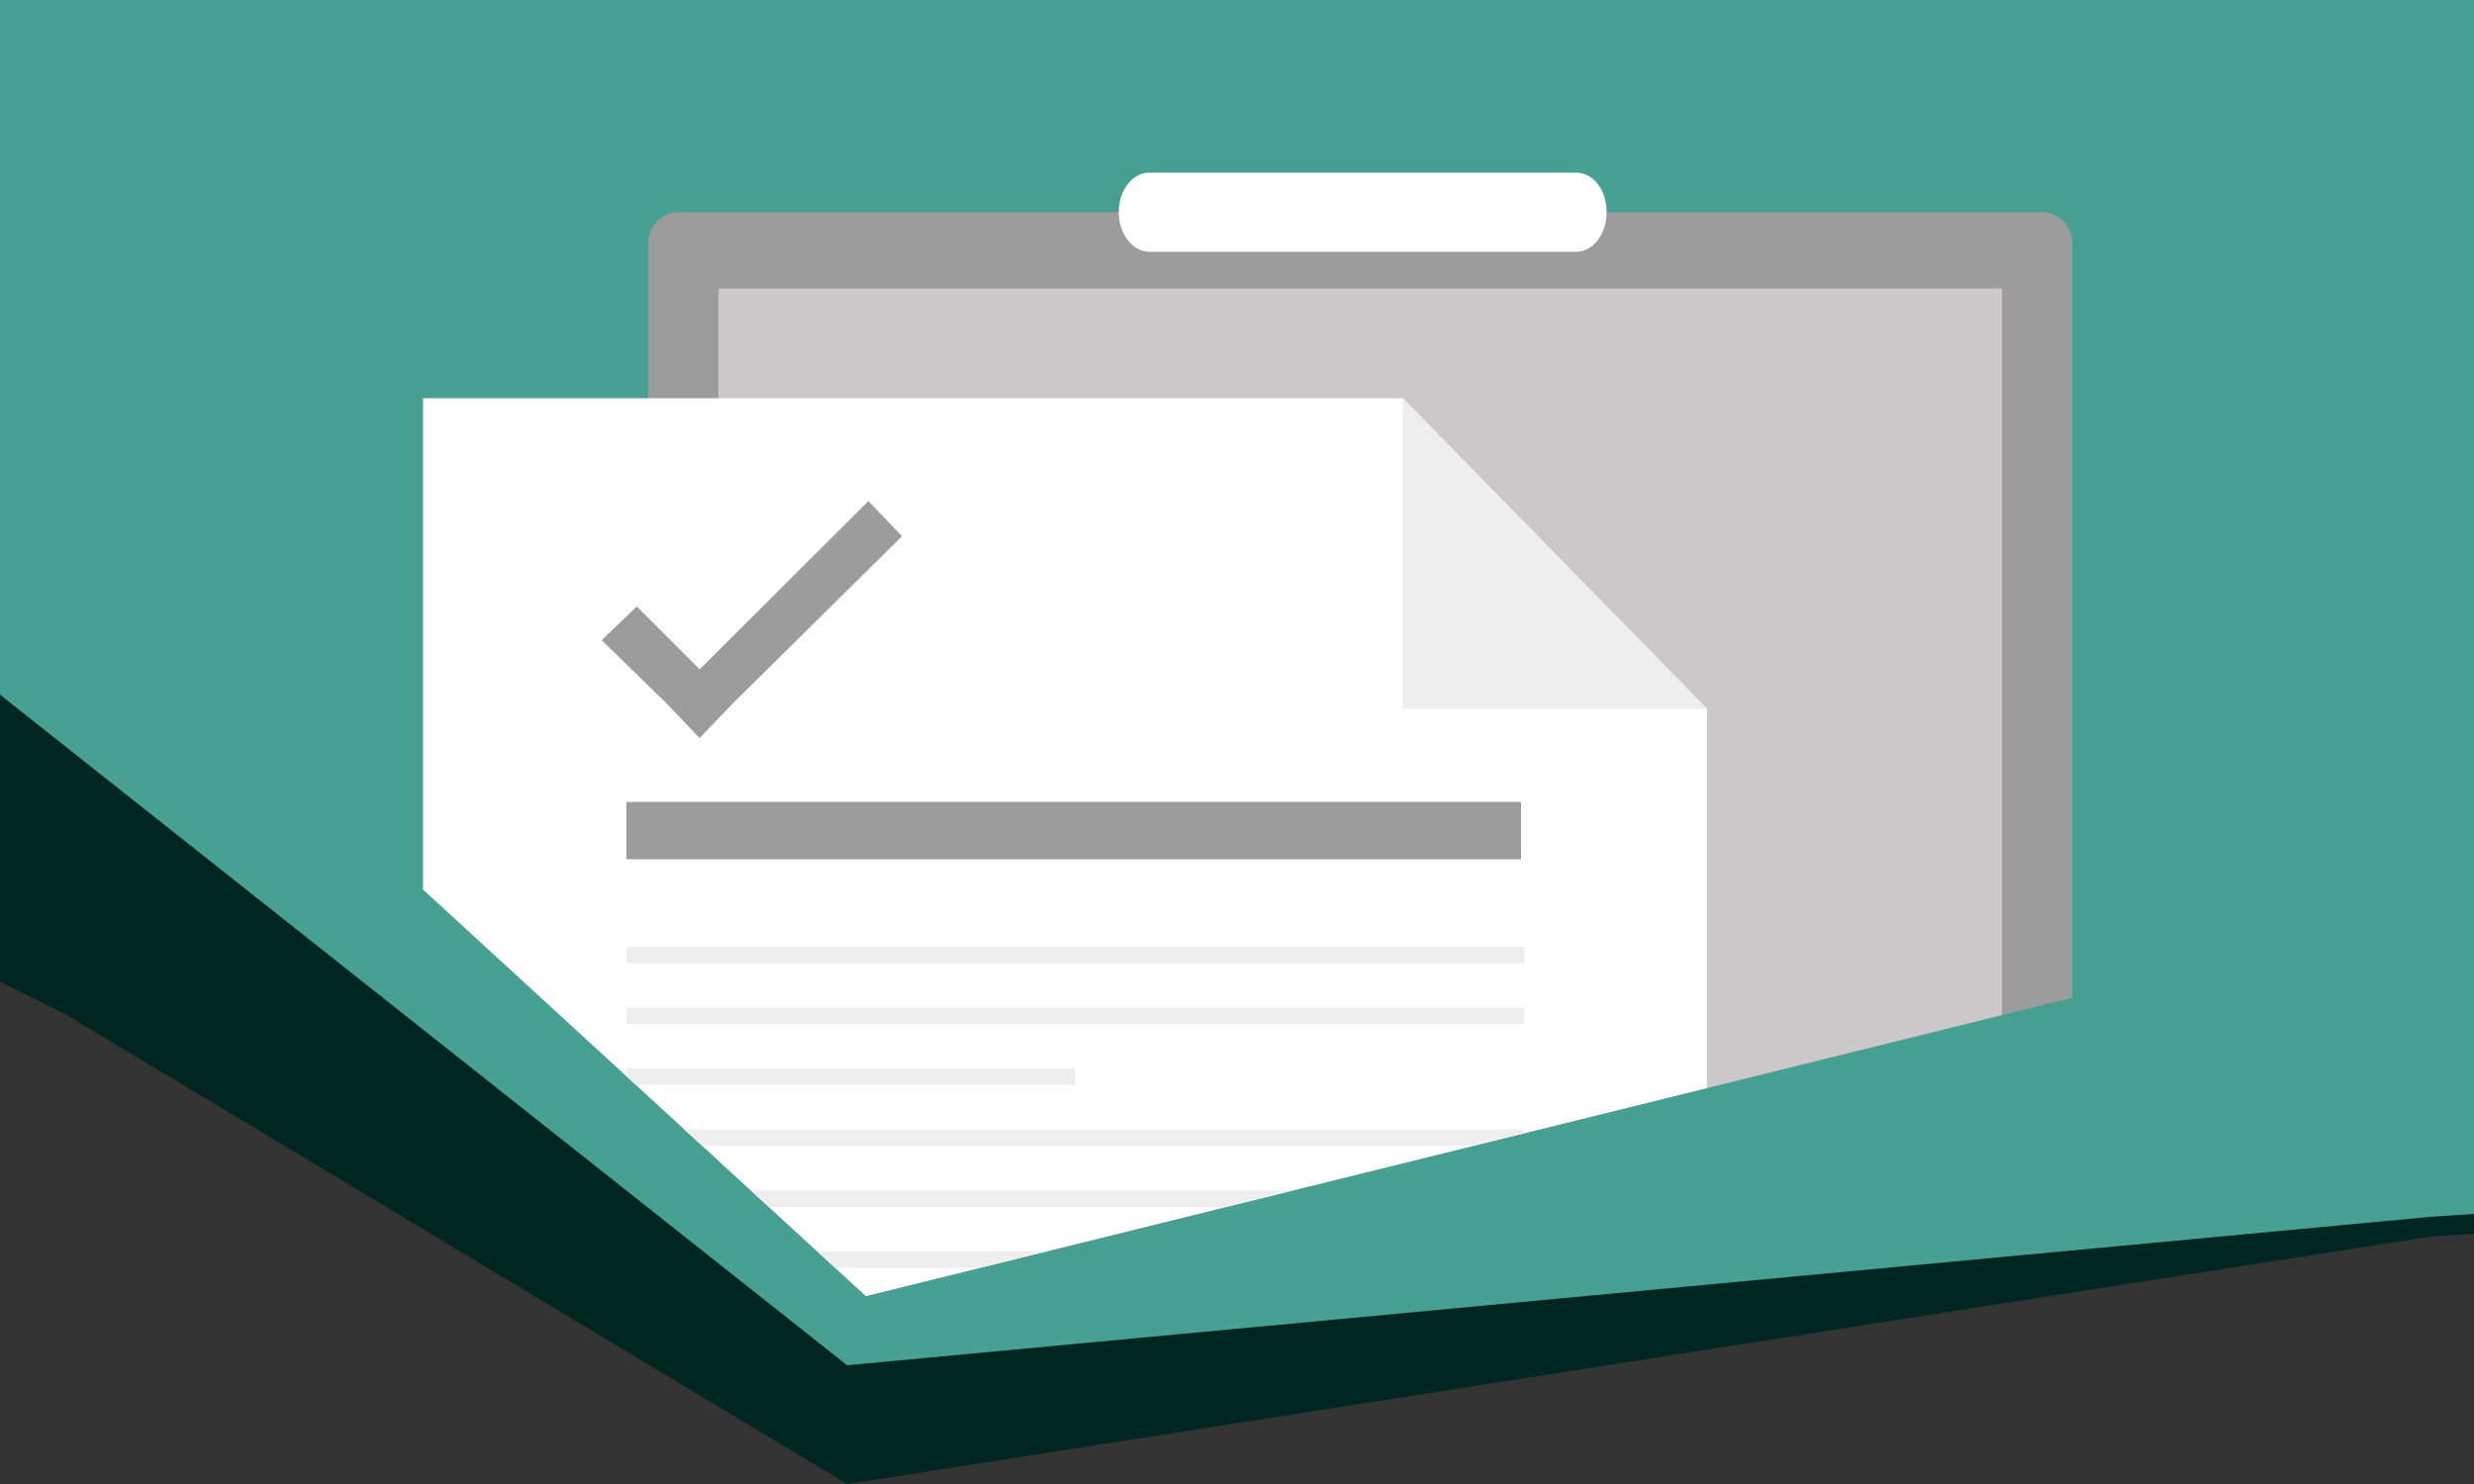 <?xml version="1.0" encoding="utf-8"?>
<!-- Generator: Adobe Illustrator 23.0.1, SVG Export Plug-In . SVG Version: 6.00 Build 0)  -->
<svg version="1.1" id="Layer_1" xmlns="http://www.w3.org/2000/svg" xmlns:xlink="http://www.w3.org/1999/xlink" x="0px" y="0px"
	 viewBox="0 0 500 300" style="enable-background:new 0 0 500 300;" xml:space="preserve">
<rect x="0" y="0" width="500" height="300" fill="#333333" stroke="none"/>
<style type="text/css">
	.st0{fill:#002620;}
	.st1{fill:#47a092;}
	.st2{clip-path:url(#SVGID_2_);}
	.st3{fill:#9c9c9c;}
	.st4{fill:#CAC8C8;}
	.st5{fill:#FFFFFF;}
	.st6{fill:#EEEEEE;}
</style>
<title>1</title>
<polygon class="st0" points="13.2,205 171.2,300 491.1,250 506,249 506,-6 1.1,-6 -3,197 "/>
<polygon class="st1" points="-24.8,120.8 171.2,276 491.1,246 506,245 506,-30 1.1,-30 -52.7,110.7 "/>
<g>
	<g>
		<g>
			<g>
				<g>
					<defs>
						<polygon id="SVGID_1_" points="-15.3,87.3 -3.1,-105.9 258.3,17 500,-105.9 500,181.6 175,262 						"/>
					</defs>
					<clipPath id="SVGID_2_">
						<use xlink:href="#SVGID_1_"  style="overflow:visible;"/>
					</clipPath>
					<g class="st2">
						<g>
							<path class="st3" d="M137.2,42.9h275.4c3.4,0,6.2,2.7,6.2,6.2v375.5c0,3.4-2.7,6.2-6.2,6.2H137.2c-3.4,0-6.2-2.7-6.2-6.2
								V49.1C131,45.7,133.8,42.9,137.2,42.9z"/>
							<polygon class="st4" points="404.6,415.3 145.2,415.3 145.2,58.3 349.5,58.3 404.6,58.3 404.6,118.7 							"/>
							<path class="st5" d="M324.7,42.9c0,4.4-2.7,8-6.2,8h-86.2c-3.4,0-6.2-3.6-6.2-8l0,0c0-4.4,2.7-8,6.2-8h86.2
								C322.1,34.9,324.7,38.5,324.7,42.9z"/>
							<polygon class="st5" points="345,143.3 345,437.4 85.5,437.4 85.5,80.5 283.5,80.5 							"/>
							<polygon class="st6" points="345,143.3 283.5,143.3 283.5,80.5 							"/>
							<rect x="126.6" y="162.1" class="st3" width="180.8" height="11.6"/>
							<rect x="126.6" y="191.4" class="st6" width="181.5" height="3.3"/>
							<rect x="126.6" y="203.7" class="st6" width="181.5" height="3.3"/>
							<rect x="126.6" y="216" class="st6" width="90.7" height="3.3"/>
							<rect x="126.6" y="228.3" class="st6" width="181.5" height="3.3"/>
							<rect x="126.6" y="240.7" class="st6" width="181.5" height="3.3"/>
							<rect x="126.6" y="253" class="st6" width="90.7" height="3.3"/>
							<rect x="126.6" y="265.3" class="st3" width="140.3" height="3.3"/>
							<rect x="126.6" y="277.8" class="st3" width="140.3" height="3.3"/>
							<rect x="126.6" y="290.1" class="st3" width="181.5" height="3.3"/>
							<rect x="126.6" y="302.4" class="st3" width="181.5" height="3.3"/>
							<rect x="126.6" y="314.7" class="st3" width="181.5" height="3.3"/>
							<rect x="126.6" y="327" class="st3" width="88.6" height="3.3"/>
							<rect x="126.6" y="339.4" class="st3" width="181.5" height="3.3"/>
							<rect x="126.6" y="351.7" class="st3" width="181.5" height="3.3"/>
							<rect x="126.6" y="365" class="st3" width="181.5" height="3.3"/>
							<polygon class="st3" points="175.5,101.3 141.4,135.3 128.7,122.6 121.6,129.4 134.6,142.1 141.4,149.2 148.2,142.1 
								182.3,108.4 							"/>
						</g>
					</g>
				</g>
			</g>
		</g>
	</g>
</g>
</svg>
